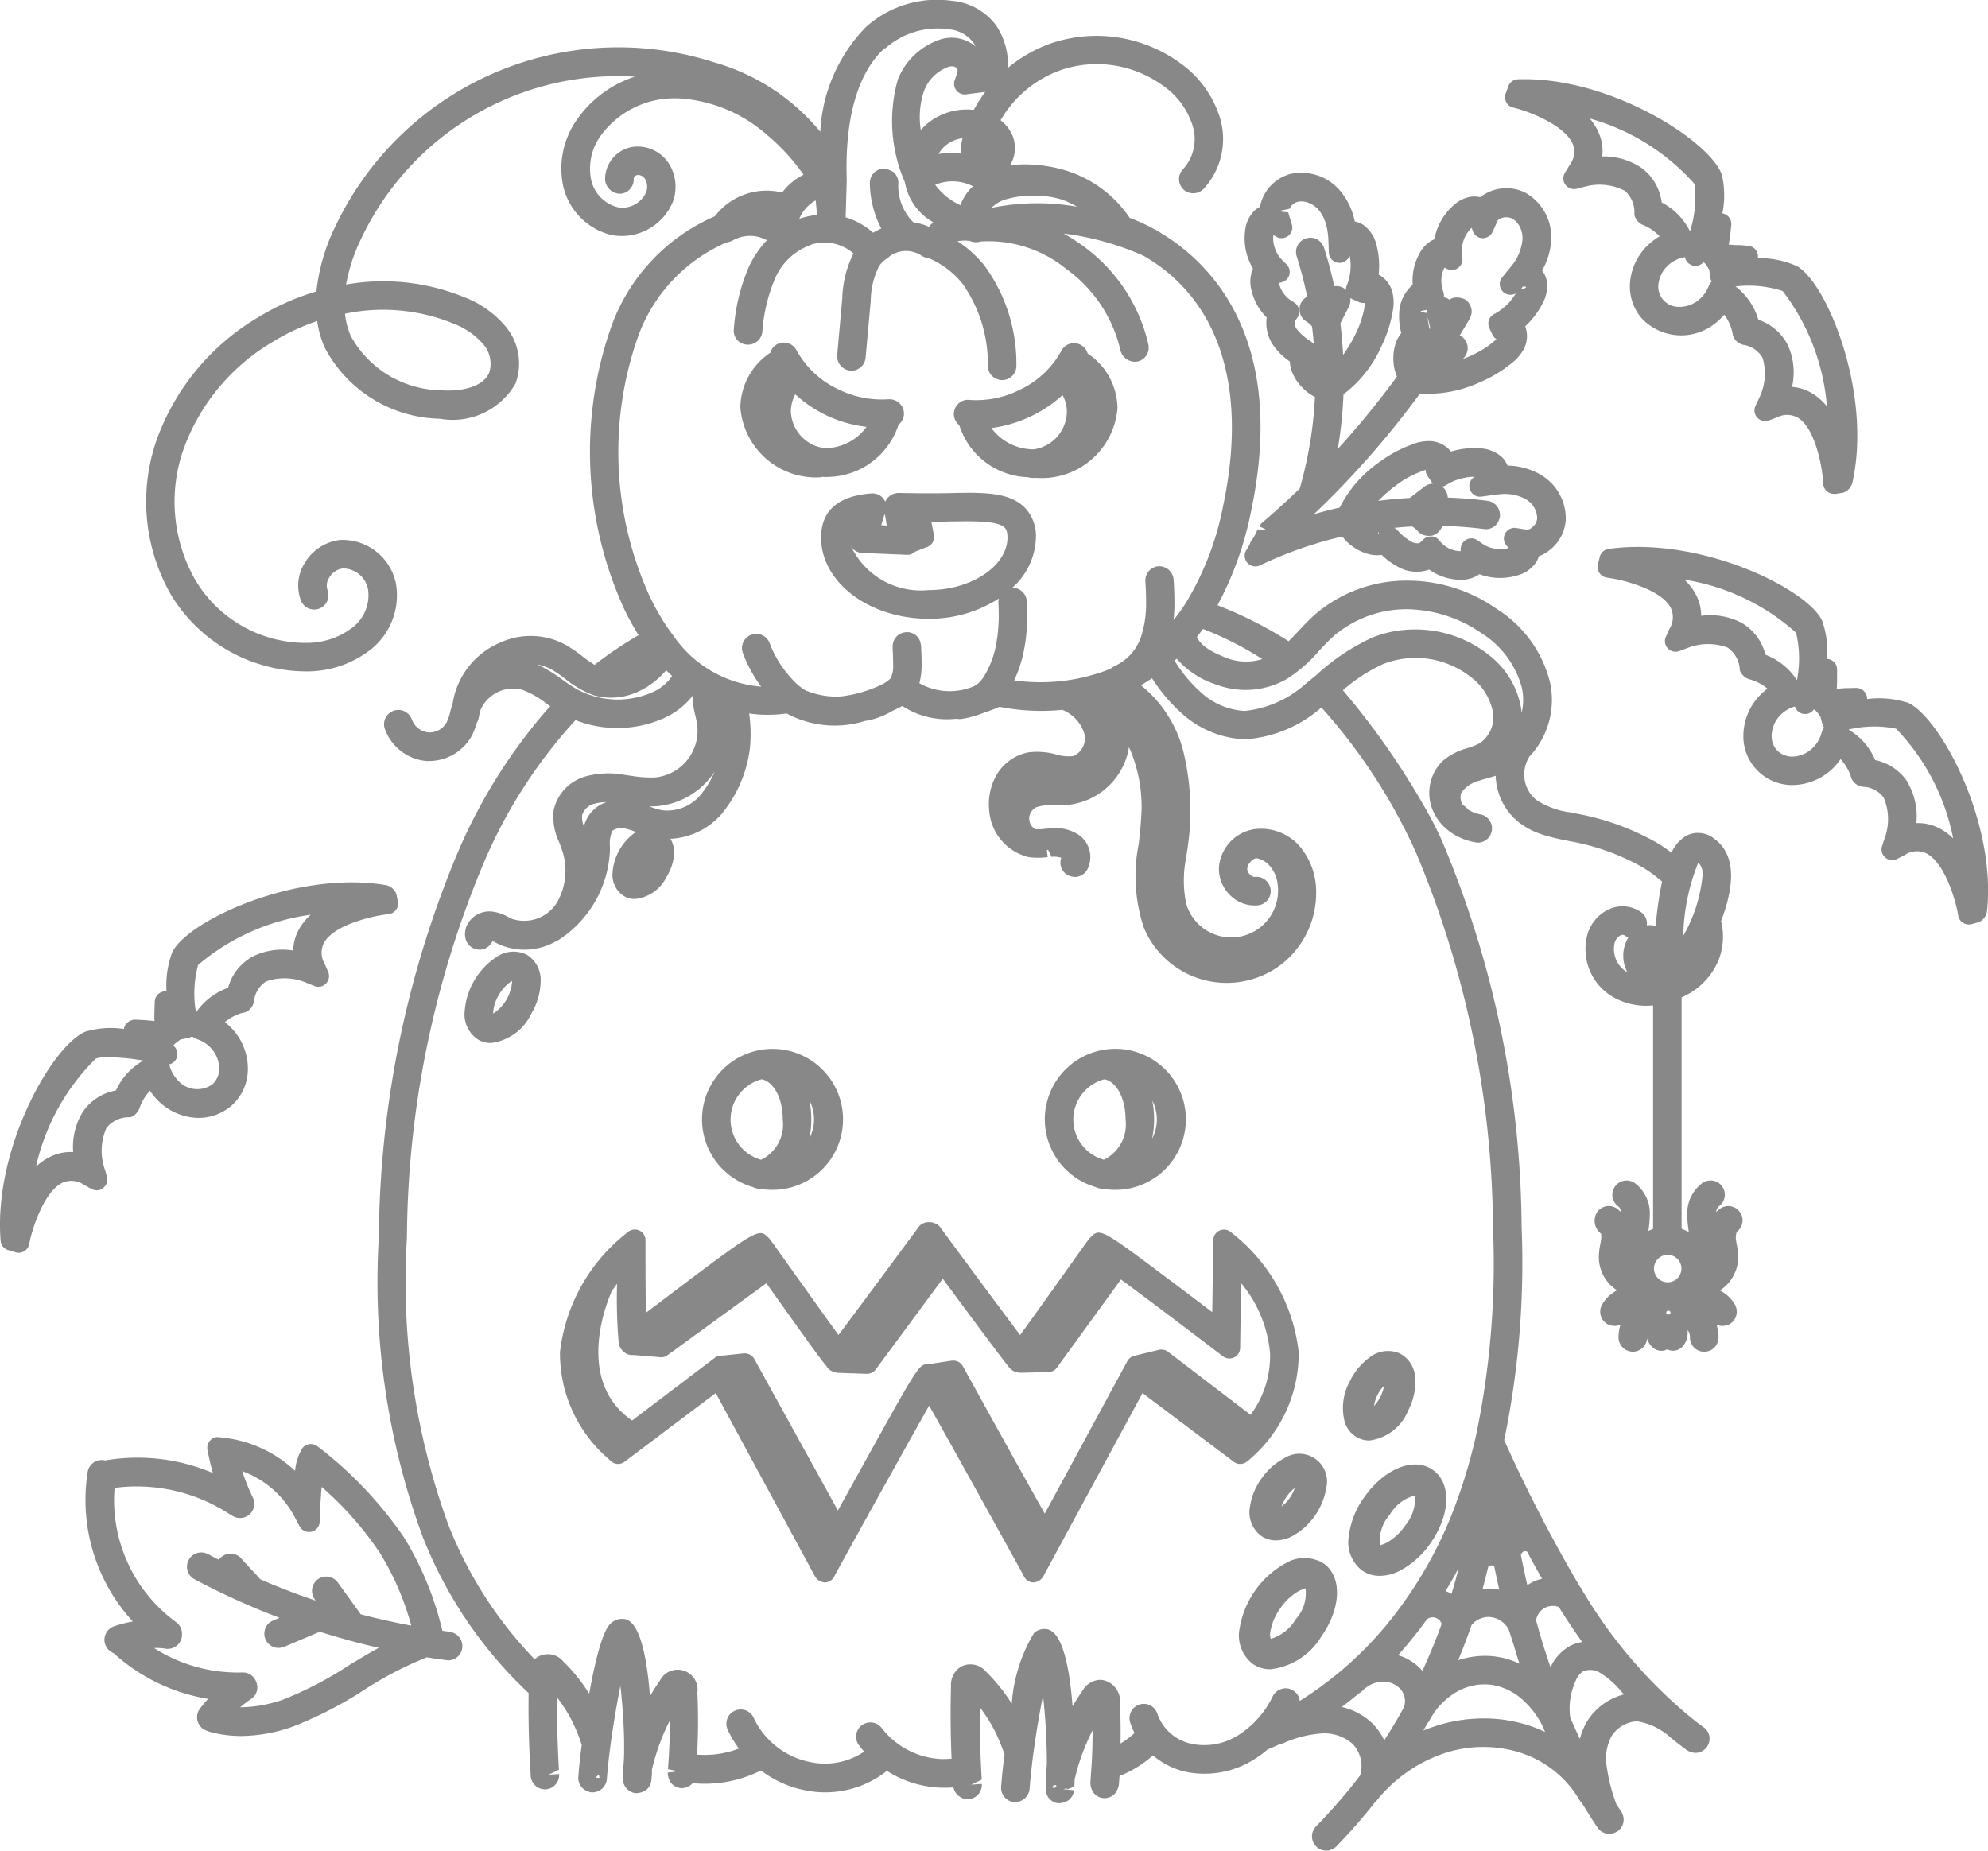 <svg xmlns="http://www.w3.org/2000/svg" width="65.194" height="60.698" viewBox="0 0 65.194 60.698">
  <g id="halloween" transform="translate(0 0)">
    <path id="Path_959" data-name="Path 959" d="M14.752,53.518l-.245-.033-.005-.02a10.4,10.4,0,0,0-1.256-3.046,13.012,13.012,0,0,0-2.726-2.9l-.116-.087a.359.359,0,0,0-.294-.061.346.346,0,0,0-.232.19l-.063.132a1.769,1.769,0,0,0-.139.547A4.113,4.113,0,0,0,7.35,47.155l-.161-.018a.325.325,0,0,0-.3.111.349.349,0,0,0-.085.306l.031.157q.06.3.146.6A6.325,6.325,0,0,0,3.443,47.9a.182.182,0,0,0-.036-.008.464.464,0,0,0-.532.39,5.893,5.893,0,0,0,1.48,4.9,4.217,4.217,0,0,0-.614.156.469.469,0,0,0-.015.881,6.056,6.056,0,0,0,3.1,1.5c-.093.1-.182.207-.266.317a.465.465,0,0,0-.094.346.479.479,0,0,0,.184.315.5.5,0,0,0,.1.052.557.557,0,0,0,.082.037,3.815,3.815,0,0,0,1.075.15,5.145,5.145,0,0,0,1.7-.309,12.688,12.688,0,0,0,2.331-1.2,12.03,12.03,0,0,1,2.057-1.071c.214.034.435.066.7.1a.467.467,0,0,0,.369-.754.459.459,0,0,0-.309-.177M10.42,51.8a.471.471,0,0,0-.1.651l.033.045c-.618-.207-1.226-.44-1.819-.7-.1-.123-.207-.231-.309-.338s-.2-.213-.306-.336a.469.469,0,0,0-.316-.165.479.479,0,0,0-.343.109.516.516,0,0,0-.084.091c-.119-.06-.238-.123-.357-.186a.469.469,0,0,0-.358-.033.464.464,0,0,0-.274.226.467.467,0,0,0,.192.633,24.221,24.221,0,0,0,2.788,1.264l-.208.088a.457.457,0,0,0-.254.251.467.467,0,0,0,.432.648.626.626,0,0,0,.182-.036l1.166-.494c.305.095.61.186.918.27h0c.026.009.052.016.077.022h0c.314.085.629.163.942.234-.339.186-.666.384-.987.578A11.882,11.882,0,0,1,9.29,55.741a4.4,4.4,0,0,1-1.414.254,3.9,3.9,0,0,1,.359-.273.456.456,0,0,0,.163-.569.461.461,0,0,0-.452-.3,5.1,5.1,0,0,1-2.893-.8,1.659,1.659,0,0,1,.391.024.471.471,0,0,0,.522-.411.4.4,0,0,0,0-.052.467.467,0,0,0-.19-.411A4.952,4.952,0,0,1,3.758,48.8a5.563,5.563,0,0,1,3.785.87A.348.348,0,0,0,7.6,49.7a.467.467,0,0,0,.692-.584,6.709,6.709,0,0,1-.349-.867,3.185,3.185,0,0,1,1.684,1.438l.2.377a.35.35,0,0,0,.657-.154l.017-.428c.008-.191.024-.458.048-.714a10.97,10.97,0,0,1,1.9,2.15,9.064,9.064,0,0,1,1.039,2.4c-.562-.106-1.117-.23-1.658-.373L11.077,51.9a.47.47,0,0,0-.657-.1" fill="#888"/>
    <path id="Path_960" data-name="Path 960" d="M41.041,8.955a1.085,1.085,0,0,0,0,.567,1.821,1.821,0,0,0,.5.891,1.289,1.289,0,0,0,.19.876,2.109,2.109,0,0,0,.567.567,1.222,1.222,0,0,0,.055.3,1.561,1.561,0,0,0,.323.521,1.509,1.509,0,0,0,.446.342,13.126,13.126,0,0,1-.5,3.007c-.4.386-.811.758-1.231,1.118a.4.4,0,0,0-.088.118l.2.1-.038.033-.22-.034-.056.116a1.418,1.418,0,0,1-.095.179.345.345,0,0,0-.083.12,1.936,1.936,0,0,1-.1.214.35.35,0,0,0,.408.553,13.228,13.228,0,0,1,2.7-.947,1.527,1.527,0,0,0,.414.379,1.576,1.576,0,0,0,.571.225,1.32,1.32,0,0,0,.309,0,2.233,2.233,0,0,0,.727.481,1.236,1.236,0,0,0,.827,0,1.831,1.831,0,0,0,.969.334l.069,0a1.044,1.044,0,0,0,.487-.107.846.846,0,0,0,.121-.076,1.946,1.946,0,0,0,1.261.036,1.079,1.079,0,0,0,.569-.381.766.766,0,0,0,.122-.244,1.275,1.275,0,0,0,.353-.2,1.382,1.382,0,0,0,.528-.963,1.664,1.664,0,0,0-.88-1.543,2.237,2.237,0,0,0-1.029-.267.8.8,0,0,0-.17-.265,1.14,1.14,0,0,0-.741-.3,2.576,2.576,0,0,0-.943.105.918.918,0,0,0-.688-.343,1.447,1.447,0,0,0-.594.112,4.282,4.282,0,0,0-1.067.577,4.015,4.015,0,0,0-1.3,1.492c-.283.063-.566.136-.846.217a29.713,29.713,0,0,0,3.479-3.958,4.067,4.067,0,0,0,1.953-.364,4.32,4.32,0,0,0,1.041-.622,1.516,1.516,0,0,0,.4-.453.914.914,0,0,0,.056-.766,2.63,2.63,0,0,0,.573-.758,1.144,1.144,0,0,0,.121-.79.756.756,0,0,0-.141-.28,2.244,2.244,0,0,0,.3-1.021,1.665,1.665,0,0,0-.876-1.547,1.392,1.392,0,0,0-1.1-.038,1.31,1.31,0,0,0-.351.2.886.886,0,0,0-.272-.02,1.078,1.078,0,0,0-.618.3,1.935,1.935,0,0,0-.614,1.1.905.905,0,0,0-.128.065,1.1,1.1,0,0,0-.374.426,1.824,1.824,0,0,0-.208,1,1.29,1.29,0,0,0-.432.785,2.138,2.138,0,0,0,.056.8,1.232,1.232,0,0,0-.159.265,1.576,1.576,0,0,0-.1.605,1.512,1.512,0,0,0,.117.558,28.682,28.682,0,0,1-1.94,2.372,14.154,14.154,0,0,0,.187-1.792,4.007,4.007,0,0,0,1.236-1.557,4.281,4.281,0,0,0,.377-1.153,1.487,1.487,0,0,0,0-.6.908.908,0,0,0-.461-.616,2.629,2.629,0,0,0-.064-.948,1.142,1.142,0,0,0-.429-.675.77.77,0,0,0-.288-.118,2.246,2.246,0,0,0-.447-.966,1.666,1.666,0,0,0-1.677-.591,1.393,1.393,0,0,0-.853.692,1.3,1.3,0,0,0-.131.382.8.8,0,0,0-.218.165,1.073,1.073,0,0,0-.272.629,1.933,1.933,0,0,0,.259,1.233.738.738,0,0,0-.053.133M46.6,10.2l.187-.036a.685.685,0,0,0,0,.1l-.2-.028A.253.253,0,0,1,46.6,10.2m.219.2v0l.085.365c-.007.01-.013.021-.019.031a1.929,1.929,0,0,1-.066-.394M47.8,8.8a.352.352,0,0,0,.159-.319l-.016-.214a.958.958,0,0,1,.011-.219,1.026,1.026,0,0,1,.171-.418,1.012,1.012,0,0,1,.137-.159l.034.1a.348.348,0,0,0,.322.24.358.358,0,0,0,.336-.22l.167-.371a.347.347,0,0,1,.11-.064.4.4,0,0,1,.087-.024.46.46,0,0,1,.258.031.567.567,0,0,1,.2.171.81.81,0,0,1,.153.506,1.6,1.6,0,0,1-.4.928L49.26,9.1a.35.35,0,0,0,.394.547l.052-.02-.019.033a1.769,1.769,0,0,1-.374.429A1.69,1.69,0,0,1,49,10.3a.35.35,0,0,0-.158.462l.1.212a.345.345,0,0,0,.133.149c-.032.031-.066.06-.1.091a3.524,3.524,0,0,1-.385.269,3.41,3.41,0,0,1-.427.215c-.047.02-.115.047-.2.078a.405.405,0,0,0,.138-.2.369.369,0,0,0,.027-.1.479.479,0,0,0-.014-.184.653.653,0,0,0-.083-.162.6.6,0,0,0-.1-.1.5.5,0,0,0-.059-.034c.111-.18.219-.36.323-.538a.632.632,0,0,0,.063-.18.477.477,0,0,0-.087-.338.447.447,0,0,0-.134-.123.617.617,0,0,0-.355-.054.456.456,0,0,0-.15.067.462.462,0,0,0-.184-.083.344.344,0,0,0-.01-.153l-.035-.122a1,1,0,0,1-.033-.345A1.019,1.019,0,0,1,47.285,9a.935.935,0,0,1,.075-.2.235.235,0,0,1,.013-.023l.073.039A.35.35,0,0,0,47.8,8.8m2.137.6.1,0a.247.247,0,0,1,0,.039l-.16.057ZM42.362,7.356l-.116-.389-.235-.025c0-.012,0-.023,0-.036l.267-.055.069-.1a.461.461,0,0,1,.089-.078.359.359,0,0,1,.109-.051.513.513,0,0,1,.173-.015.617.617,0,0,1,.092.013.789.789,0,0,1,.3.141.836.836,0,0,1,.149.141,1.291,1.291,0,0,1,.234.488c.015.057.028.114.038.173a2.42,2.42,0,0,1,.031.3l.017.423a.35.35,0,0,0,.269.327.355.355,0,0,0,.387-.172l.027-.048a1.6,1.6,0,0,1,.024.169,1.742,1.742,0,0,1-.119.8.349.349,0,0,0-.026.148.472.472,0,0,0-.1-.073.45.45,0,0,0-.287-.048c-.021-.1-.043-.2-.067-.3-.078-.329-.168-.653-.272-.978A.591.591,0,0,0,43.354,8a.453.453,0,0,0-.327-.2.536.536,0,0,0-.211.023c-.041.014-.1.038-.06.03a.371.371,0,0,0-.1.064.643.643,0,0,0-.1.127.477.477,0,0,0-.054.188.645.645,0,0,0,.021.175c.047.147.091.3.133.444.08.288.15.582.211.879a.473.473,0,0,0-.184.172.454.454,0,0,0-.062.172.616.616,0,0,0,.006.177.466.466,0,0,0,.213.294.771.771,0,0,1,.126.095l.06.066c.024.193.044.386.06.581a.237.237,0,0,0-.03-.036l-.068-.056a1.72,1.72,0,0,1-.475-.417.49.49,0,0,1-.051-.121.237.237,0,0,1,.009-.134l.072-.1a.345.345,0,0,0,.058-.27.35.35,0,0,0-.156-.229l-.1-.065a.906.906,0,0,1-.106-.077,1.043,1.043,0,0,1-.093-.095.91.91,0,0,1-.2-.383l-.005-.023.082-.02a.349.349,0,0,0,.168-.589l-.151-.15a.978.978,0,0,1-.206-.315,1,1,0,0,1-.076-.5l.092.055a.35.35,0,0,0,.509-.417m2.207,2.563a.365.365,0,0,0,.2.025,1.2,1.2,0,0,1-.018.134,3.319,3.319,0,0,1-.3.9,4.665,4.665,0,0,1-.294.516l-.053.078-.056.079c0-.06-.006-.122-.01-.183-.018-.283-.045-.567-.08-.849l.28-.547a.465.465,0,0,0,.044-.289.336.336,0,0,0,.069.04Zm2.186,5.5a.359.359,0,0,0,.06.2l.132.195a.368.368,0,0,0,.051.06.471.471,0,0,0-.277.095l-.487.373c-.118.007-.236.015-.353.025q-.341.027-.679.071a4.606,4.606,0,0,1,.592-.517,3.2,3.2,0,0,1,.4-.258,3.533,3.533,0,0,1,.43-.194c.037-.013.081-.029.128-.049m1.608.226-.043.035a.35.35,0,0,0,.269.618l.421-.059c.055-.008.109-.013.162-.018a1.474,1.474,0,0,1,.841.144.826.826,0,0,1,.181.134.731.731,0,0,1,.222.514.429.429,0,0,1-.074.2.453.453,0,0,1-.1.1.235.235,0,0,1-.191.065l-.32-.051a.35.35,0,0,0-.321.575l.07.081a1.085,1.085,0,0,1-.655-.031.908.908,0,0,1-.192-.1l-.175-.122a.351.351,0,0,0-.55.272l0,.084h-.024A.925.925,0,0,1,47.546,18a.872.872,0,0,1-.28-.2l-.084-.091a.293.293,0,0,0-.258-.114.347.347,0,0,0-.25.1l-.087.089a.184.184,0,0,1-.13.034.435.435,0,0,1-.13-.029,1.73,1.73,0,0,1-.5-.4.492.492,0,0,0-.1-.077q.291-.029.587-.045a.88.88,0,0,1,.183.154.441.441,0,0,0,.2.131.629.629,0,0,0,.244.019.468.468,0,0,0,.22-.11.616.616,0,0,0,.112-.147.513.513,0,0,0,.025-.065,12.676,12.676,0,0,1,1.354.1.5.5,0,0,0,.159,0,.463.463,0,0,0,.311-.217.589.589,0,0,0,.064-.182.47.47,0,0,0-.4-.524c-.43-.056-.867-.092-1.308-.106a.468.468,0,0,0-.191-.361.343.343,0,0,0,.142-.051c.039-.025.078-.047.119-.069a1.707,1.707,0,0,1,.514-.174,1.323,1.323,0,0,1,.306-.025m-3.17,1.8.032.063H45.2Z" fill="#888"/>
    <path id="Path_961" data-name="Path 961" d="M3.395,38.953a.35.35,0,0,0,.112-.373l-.084-.274a1.845,1.845,0,0,1,.069-1.314.942.942,0,0,1,.768-.349c.14-.014.282-.188.324-.322a1.507,1.507,0,0,1,.335-.545,2.045,2.045,0,0,0,.2.255,1.923,1.923,0,0,0,1.322.631,1.644,1.644,0,0,0,1.171-.417,1.607,1.607,0,0,0,.516-1.131,1.923,1.923,0,0,0-.514-1.371,2,2,0,0,0-.238-.221,1.578,1.578,0,0,1,.561-.3c.011,0,.1-.019.107-.022a.473.473,0,0,0,.285-.355.869.869,0,0,1,.4-.658,1.838,1.838,0,0,1,1.314.044l.267.108a.35.35,0,0,0,.451-.465l-.114-.264a.707.707,0,0,1-.015-.7c.332-.582,1.578-.861,1.991-.913l.127-.017a.344.344,0,0,0,.24-.144.349.349,0,0,0,.058-.275l-.053-.249a.473.473,0,0,0-.365-.286c-2.944-.484-6.483,1.18-6.978,2.2a3.078,3.078,0,0,0-.191,1.289.376.376,0,0,0-.171.026.349.349,0,0,0-.215.31l-.009.255q-.007.189,0,.384c-.129-.018-.256-.029-.383-.036l-.255-.012a.4.4,0,0,0-.327.188.341.341,0,0,0-.036.119,2.93,2.93,0,0,0-1.256.084C1.745,34.25-.22,37.636.02,40.688A.348.348,0,0,0,.268,41l.244.073a.347.347,0,0,0,.1.015.348.348,0,0,0,.343-.276l.027-.127c.086-.4.469-1.621,1.079-1.9a.722.722,0,0,1,.692.075l.253.137a.347.347,0,0,0,.389-.037M3.8,35.765a1.669,1.669,0,0,0-1.089.709A2.2,2.2,0,0,0,2.4,37.788a1.484,1.484,0,0,0-.731.142,1.836,1.836,0,0,0-.489.336,7.173,7.173,0,0,1,1.962-3.547,1.239,1.239,0,0,1,.415-.046,7.734,7.734,0,0,1,1.145.112,2.154,2.154,0,0,0-.9.98m1.9-1.46-.017-.015a.475.475,0,0,1,.063-.069l.135-.1a.194.194,0,0,0,.037-.033.339.339,0,0,0,.064-.007l.2-.043a.35.35,0,0,0,.119-.05.328.328,0,0,0,.119.078l.111.043a1.035,1.035,0,0,1,.385.266.993.993,0,0,1,.27.645.693.693,0,0,1-.214.536A.846.846,0,0,1,5.806,35.4a1.042,1.042,0,0,1-.234-.414l-.022-.077a.35.35,0,0,0,.153-.6M10.192,30a1.854,1.854,0,0,0-.376.458,1.508,1.508,0,0,0-.2.717,2.2,2.2,0,0,0-1.336.2,1.674,1.674,0,0,0-.8,1.023,2.118,2.118,0,0,0-1.053.811,3.63,3.63,0,0,1,.068-1.558,7.17,7.17,0,0,1,3.7-1.65" fill="#888"/>
    <path id="Path_962" data-name="Path 962" d="M62.53,23.038a3.078,3.078,0,0,0-1.3-.111.346.346,0,0,0-.036-.166.371.371,0,0,0-.322-.2l-.257.006c-.126,0-.254.012-.382.027q.015-.2.012-.384l0-.255a.349.349,0,0,0-.208-.315.371.371,0,0,0-.121-.03,3.013,3.013,0,0,0-.16-1.248c-.471-1.036-3.974-2.782-7.006-2.358a.351.351,0,0,0-.29.266l-.058.248a.349.349,0,0,0,.287.425l.131.021c.408.06,1.644.365,1.964.96a.712.712,0,0,1-.032.694l-.12.262a.349.349,0,0,0,.441.473l.269-.1a1.826,1.826,0,0,1,1.314-.013.941.941,0,0,1,.4.745.479.479,0,0,0,.337.3,1.541,1.541,0,0,1,.569.3,2.046,2.046,0,0,0-.242.214,1.925,1.925,0,0,0-.546,1.256,1.6,1.6,0,0,0,1.743,1.686,1.922,1.922,0,0,0,1.243-.595,1.968,1.968,0,0,0,.2-.25,1.6,1.6,0,0,1,.359.644.474.474,0,0,0,.374.265.869.869,0,0,1,.681.357,1.811,1.811,0,0,1,.038,1.312l-.091.274a.35.35,0,0,0,.491.423l.257-.131a.716.716,0,0,1,.693-.058c.57.28.926,1.385,1.034,1.928l.023.126a.348.348,0,0,0,.159.232.34.34,0,0,0,.185.053.371.371,0,0,0,.093-.012l.246-.067a.471.471,0,0,0,.263-.382c.3-2.965-1.579-6.4-2.631-6.829m.032,2.632a1.68,1.68,0,0,0-1.072-.735,2.11,2.11,0,0,0-.875-1,3.625,3.625,0,0,1,1.56-.029A7.165,7.165,0,0,1,64.052,27.5a1.83,1.83,0,0,0-.481-.348h0a1.539,1.539,0,0,0-.675-.157h-.052a2.194,2.194,0,0,0-.281-1.321M58.3,24.634a.69.69,0,0,1-.2-.536.989.989,0,0,1,.286-.644,1.051,1.051,0,0,1,.4-.259l.075-.026a.35.35,0,0,0,.611.114l.014-.017a.573.573,0,0,1,.077.061,1.269,1.269,0,0,1,.1.125.166.166,0,0,0,.035.035.336.336,0,0,0,.011.062l.055.2a.345.345,0,0,0,.057.117.357.357,0,0,0-.07.125l-.035.111a1.049,1.049,0,0,1-.243.4.989.989,0,0,1-.627.309.7.7,0,0,1-.548-.18m.6-3.882a3.628,3.628,0,0,1,.03,1.56,2.109,2.109,0,0,0-1.033-.835,1.672,1.672,0,0,0-.775-1.043,2.207,2.207,0,0,0-1.331-.232,1.509,1.509,0,0,0-.186-.721,1.862,1.862,0,0,0-.366-.467A7.166,7.166,0,0,1,58.9,20.752" fill="#888"/>
    <path id="Path_963" data-name="Path 963" d="M49.615,3.524l.126.034c.4.106,1.59.551,1.84,1.177a.717.717,0,0,1-.112.688l-.15.246a.351.351,0,0,0,.384.523l.274-.07a1.81,1.81,0,0,1,1.312.139.941.941,0,0,1,.307.784.482.482,0,0,0,.305.342,1.571,1.571,0,0,1,.524.363,2.086,2.086,0,0,0-.264.185,1.92,1.92,0,0,0-.688,1.184,1.618,1.618,0,0,0,.341,1.295,1.777,1.777,0,0,0,2.5.135,1.989,1.989,0,0,0,.232-.227,1.514,1.514,0,0,1,.269.594s.013.086.014.089a.472.472,0,0,0,.34.305.869.869,0,0,1,.635.433,1.828,1.828,0,0,1-.113,1.309l-.122.261a.348.348,0,0,0,.059.385.352.352,0,0,0,.38.091l.269-.1a.713.713,0,0,1,.7.022c.564.363.776,1.622.805,2.036l.009.127a.35.35,0,0,0,.349.324.315.315,0,0,0,.053,0l.251-.038a.473.473,0,0,0,.307-.349c.643-2.91-.832-6.536-1.829-7.086a3.077,3.077,0,0,0-1.276-.26.358.358,0,0,0-.016-.171.349.349,0,0,0-.3-.231l-.255-.024a3.407,3.407,0,0,1-.383-.017c.024-.127.043-.255.056-.38l.026-.254A.35.35,0,0,0,56.484,7a2.993,2.993,0,0,0-.016-1.259C56.121,4.663,52.821,2.5,49.784,2.6a.349.349,0,0,0-.321.23l-.087.241a.35.35,0,0,0,.239.457m6.239,5.088L55.87,8.6a.535.535,0,0,1,.067.068,1.139,1.139,0,0,1,.089.137.212.212,0,0,0,.033.041.328.328,0,0,0,0,.062l.032.206a.352.352,0,0,0,.042.123.336.336,0,0,0-.084.115l-.048.107a1.042,1.042,0,0,1-.287.371.982.982,0,0,1-.712.232.663.663,0,0,1-.608-.794.989.989,0,0,1,.358-.607,1.049,1.049,0,0,1,.426-.212l.078-.017a.351.351,0,0,0,.594.184m-.427-1.027a2.135,2.135,0,0,0-.929-.948,1.672,1.672,0,0,0-.65-1.126,2.2,2.2,0,0,0-1.3-.384,1.511,1.511,0,0,0-.1-.738,1.809,1.809,0,0,0-.31-.506,7.164,7.164,0,0,1,3.437,2.148,3.645,3.645,0,0,1-.15,1.554m3.221,3.753a1.68,1.68,0,0,0-.979-.854,2.119,2.119,0,0,0-.751-1.094,3.649,3.649,0,0,1,1.549.151,7.158,7.158,0,0,1,1.451,3.784,1.86,1.86,0,0,0-.439-.4,1.95,1.95,0,0,0-.192-.107,1.508,1.508,0,0,0-.512-.133,2.193,2.193,0,0,0-.127-1.346" fill="#888"/>
    <path id="Path_964" data-name="Path 964" d="M57.14,40.09a.461.461,0,0,0-.086-.343.468.468,0,0,0-.653-.1l0,0a.89.89,0,0,0-.122.108.292.292,0,0,1,.08-.183.468.468,0,0,0-.527-.774,1.239,1.239,0,0,0-.5,1.064,3.455,3.455,0,0,0,.037.449l.012.1a1.391,1.391,0,0,0-.235-.108V32.717c.056-.026.112-.056.167-.086a2.261,2.261,0,0,0,1.071-1.21,2.108,2.108,0,0,0,.056-1.211c.5-1.313.43-2.22-.215-2.695a.843.843,0,0,0-.911-.111,1.209,1.209,0,0,0-.5.562,5.5,5.5,0,0,0-.514-.346,8.381,8.381,0,0,0-2.61-.937l-.189-.039a2.6,2.6,0,0,1-1.118-.408,1.069,1.069,0,0,1-.392-.722,1.092,1.092,0,0,1,.165-.7,2.711,2.711,0,0,0,.678-2.419,3.96,3.96,0,0,0-1.741-2.417,5.1,5.1,0,0,0-3-.935,4.606,4.606,0,0,0-2.968,1.11c-.191.168-.368.356-.555.554-.1.112-.208.222-.313.324a13.208,13.208,0,0,0-2.33-1.179,11.093,11.093,0,0,0,1.1-3.08c1.195-5.674-1.334-8.159-2.978-9.143a.6.6,0,0,0-.163-.094,5.684,5.684,0,0,0-.838-.388,3.918,3.918,0,0,0-1.93-1.5c-.037-.014-.077-.028-.107-.037a4.7,4.7,0,0,0-1.886-.195,1.068,1.068,0,0,0-.005-1.13,1.274,1.274,0,0,0-.307-.341,3.73,3.73,0,0,1,2-1.655,3.69,3.69,0,0,1,3.312.51,2.525,2.525,0,0,1,.988,1.33A1.469,1.469,0,0,1,38.8,5.546a.468.468,0,0,0,0,.659.478.478,0,0,0,.663,0,2.421,2.421,0,0,0,.552-2.317,3.47,3.47,0,0,0-1.34-1.839,4.655,4.655,0,0,0-4.164-.642,4.564,4.564,0,0,0-1.458.82,2.3,2.3,0,0,0-.391-1.4,2.025,2.025,0,0,0-1.445-.8A3.482,3.482,0,0,0,28.4.884a5.282,5.282,0,0,0-1.5,3.437,6.983,6.983,0,0,0-3.481-2.277A10.269,10.269,0,0,0,10.995,7.431a6.334,6.334,0,0,0-.618,2.127,8.068,8.068,0,0,0-1.929.86,7.686,7.686,0,0,0-3.293,3.961,6.135,6.135,0,0,0,.467,5.152,5.2,5.2,0,0,0,4.54,2.488,3.392,3.392,0,0,0,2.02-.735,2.275,2.275,0,0,0,.807-2.12,1.786,1.786,0,0,0-1.84-1.454,1.553,1.553,0,0,0-1.154.753,1.381,1.381,0,0,0-.117,1.253.468.468,0,0,0,.862-.364.457.457,0,0,1,.057-.407.608.608,0,0,1,.439-.3.836.836,0,0,1,.836.7,1.336,1.336,0,0,1-.5,1.227,2.461,2.461,0,0,1-1.462.513,4.222,4.222,0,0,1-3.692-2.039,5.185,5.185,0,0,1-.383-4.358,6.746,6.746,0,0,1,2.9-3.471A7.259,7.259,0,0,1,10.4,10.53a3.424,3.424,0,0,0,.246.866,4.367,4.367,0,0,0,3.782,2.338,2.377,2.377,0,0,0,2.479-1.157,1.9,1.9,0,0,0-.3-1.838,3.3,3.3,0,0,0-1.367-.985,7.017,7.017,0,0,0-3.891-.422,5.762,5.762,0,0,1,.494-1.5,9.307,9.307,0,0,1,8.977-5.318,3.71,3.71,0,0,0-1.94,1.467,2.785,2.785,0,0,0-.41,2.128,2.143,2.143,0,0,0,1.586,1.6,1.815,1.815,0,0,0,2.023-1.125,1.439,1.439,0,0,0-.145-1.222,1.215,1.215,0,0,0-1.21-.54,1.072,1.072,0,0,0-.88,1.094.508.508,0,0,0,.5.439.47.47,0,0,0,.438-.5.149.149,0,0,1,.113-.115.272.272,0,0,1,.26.131.506.506,0,0,1,.038.423.844.844,0,0,1-.945.5,1.189,1.189,0,0,1-.863-.9,1.849,1.849,0,0,1,.287-1.406,2.991,2.991,0,0,1,2.511-1.263h.063a4.794,4.794,0,0,1,2.874,1.171,6.72,6.72,0,0,1,1.231,1.335,1.928,1.928,0,0,0-.7.584,2.135,2.135,0,0,0-2.208.778,6.243,6.243,0,0,0-3.4,3.627,12.41,12.41,0,0,0,.432,9.266,8.749,8.749,0,0,0,.467.846,12.652,12.652,0,0,0-1.08.7q-.182.13-.362.273a3.831,3.831,0,0,1-.4-.28,4.378,4.378,0,0,0-.617-.411,2.407,2.407,0,0,0-2.072-.042,2.6,2.6,0,0,0-1.567,2c-.027.085-.052.169-.074.252a1.781,1.781,0,0,1-.123.368.642.642,0,0,1-.6.329.649.649,0,0,1-.54-.42.472.472,0,0,0-.238-.27.482.482,0,0,0-.354-.022.468.468,0,0,0-.294.6,1.6,1.6,0,0,0,1.355,1.05l.111,0a1.6,1.6,0,0,0,1.385-.828,2.174,2.174,0,0,0,.161-.418.519.519,0,0,0,.063-.151,2.646,2.646,0,0,1,.061-.276,1.175,1.175,0,0,1,1.337-.674,2.89,2.89,0,0,1,.834.471l.119.083a.557.557,0,0,0-.051.046,17.672,17.672,0,0,0-2.964,4.7,33.181,33.181,0,0,0-2.608,12.666,24.217,24.217,0,0,0,1.436,9.82,14.1,14.1,0,0,0,3.475,5.131c-.011.856.01,1.714.063,2.611l.006.107a.472.472,0,0,0,.5.439.472.472,0,0,0,.432-.5l-.235.015-.114.007.106-.05a.193.193,0,0,1,.008.043l0-.046.229-.112c-.046-.78-.067-1.577-.06-2.37a4.943,4.943,0,0,1,.388.585c.073.129.141.262.2.4a4.9,4.9,0,0,1,.195.5.411.411,0,0,0,.025.061c-.044.339-.08.649-.1.9l-.013.159a.467.467,0,0,0,.318.477.353.353,0,0,0,.12.03.479.479,0,0,0,.5-.457l.011-.133c.034-.4.089-.852.156-1.311l.038-.248c.078-.5.16-.958.238-1.343.059.526.106,1.144.121,1.76l0,.3a5.061,5.061,0,0,1-.024.581.472.472,0,0,0,0,.2l-.013.163a.473.473,0,0,0,.411.515.629.629,0,0,0,.344-.1.476.476,0,0,0,.177-.324l.009-.114a1.71,1.71,0,0,0,.009-.241c.028-.121.06-.241.095-.361l.068-.223a7.027,7.027,0,0,1,.426-1.025c0,.448-.016.9-.047,1.361l-.017.239.242.052-.008.035-.241.024a.628.628,0,0,0,.087.313.481.481,0,0,0,.352.2.5.5,0,0,0,.368-.152l.012-.012a4.109,4.109,0,0,0,2.238-.417,3.5,3.5,0,0,0,1.435.648,3.254,3.254,0,0,0,2.695-.635,3.512,3.512,0,0,0,1.782.553l.11,0c.1,0,.193,0,.289-.012a.492.492,0,0,0,.5.389.473.473,0,0,0,.432-.5l-.235.015-.114.008.107-.051a.276.276,0,0,1,.007.043l0-.046.231-.11-.023-.456q-.047-.972-.039-1.917a5.035,5.035,0,0,1,.494.781,5.552,5.552,0,0,1,.29.694.383.383,0,0,0,.028.069c-.045.339-.08.649-.1.9l-.013.159a.473.473,0,0,0,.438.507.483.483,0,0,0,.495-.437l.012-.153c.025-.286.061-.6.1-.926l.036-.26c.09-.639.194-1.226.293-1.713a19.727,19.727,0,0,1,.125,2.21l-.024.433a.477.477,0,0,0,0,.206l-.005.067-.008.094a.481.481,0,0,0,.107.35.456.456,0,0,0,.3.165.593.593,0,0,0,.344-.1.48.48,0,0,0,.177-.324l-.235-.023v0l-.114-.015.114-.026a.216.216,0,0,1,0,.036l.244-.09a1.851,1.851,0,0,0,.009-.239l.1-.374a7.05,7.05,0,0,1,.491-1.234c0,.348-.008.7-.026,1.043l-.046.667a.643.643,0,0,0,.086.311.464.464,0,0,0,.345.2.479.479,0,0,0,.38-.153.643.643,0,0,0,.122-.278c.009-.1.016-.2.022-.294a3.629,3.629,0,0,0,1.095-.677,2.554,2.554,0,0,0,1.025.528,3.043,3.043,0,0,0,2.273-.383,3.6,3.6,0,0,0,.467-.342l.035-.011c.124-.051.247-.107.37-.164a.361.361,0,0,0,.1-.024,3.709,3.709,0,0,1,1.248-.322,1.416,1.416,0,0,1,1.016.327,1.051,1.051,0,0,1,.26,1.052A18.2,18.2,0,0,1,43.159,59.9a.467.467,0,0,0,.008.663.469.469,0,0,0,.662-.01A18.9,18.9,0,0,0,45.1,59.1a.47.47,0,0,0,.05-.049,4.806,4.806,0,0,1,2.136-1.521,4.048,4.048,0,0,1,2.565-.048,3.481,3.481,0,0,1,1.956,1.57.513.513,0,0,0,.077.093c.164.271.332.538.508.8a.471.471,0,0,0,.386.2.611.611,0,0,0,.264-.08.47.47,0,0,0,.123-.65L53,59.162l0-.007a5.675,5.675,0,0,1-.31-1.223,1.554,1.554,0,0,1,.159-.99,1.057,1.057,0,0,1,.842-.488A2.157,2.157,0,0,1,54.8,57c.171.139.344.272.517.4a.61.61,0,0,0,.278.091.466.466,0,0,0,.462-.541.458.458,0,0,0-.188-.3c-.144-.1-.286-.215-.4-.306-.009-.009-.069-.056-.079-.064A15.842,15.842,0,0,1,52,52.342l-.089-.144a.46.46,0,0,0-.1-.158,49.178,49.178,0,0,1-2.483-4.806A28.686,28.686,0,0,0,49.9,40.25a33.147,33.147,0,0,0-2.609-12.666c-.1-.226-.214-.458-.337-.694a25.137,25.137,0,0,0-2.916-4.252,5.488,5.488,0,0,1,1.328-.862,2.927,2.927,0,0,1,2.868.429,1.875,1.875,0,0,1,.723,1.143,1.035,1.035,0,0,1-.424,1.025,2.147,2.147,0,0,1-.406.162,2.091,2.091,0,0,0-.823.428,1.473,1.473,0,0,0-.265,1.725,1.695,1.695,0,0,0,.61.659,2.012,2.012,0,0,0,.813.291.468.468,0,0,0,.381-.738.47.47,0,0,0-.307-.193,1.041,1.041,0,0,1-.385-.151.566.566,0,0,0-.179-.15.336.336,0,0,1-.046-.095A.474.474,0,0,1,47.92,26a1.039,1.039,0,0,1,.607-.4c.086-.03.174-.055.308-.093.07-.02.142-.04.216-.063,0,.054,0,.108.01.161a2.012,2.012,0,0,0,.736,1.355,2.481,2.481,0,0,0,.811.42,6.736,6.736,0,0,0,.769.188l.124.026a7.47,7.47,0,0,1,2.324.828,4.281,4.281,0,0,1,.68.493,11.808,11.808,0,0,0-.208,1.454.683.683,0,0,0-.292-.018.525.525,0,0,0,0-.137.468.468,0,0,0-.19-.3,1.072,1.072,0,0,0-1.1-.068,1.323,1.323,0,0,0-.637.736,1.819,1.819,0,0,0,.951,2.188,2.22,2.22,0,0,0,1.182.205v7.332a1.4,1.4,0,0,0-.154.067l.009-.063a3.427,3.427,0,0,0,.037-.448,1.239,1.239,0,0,0-.5-1.066.468.468,0,0,0-.521.778.28.28,0,0,1,.076.18,1,1,0,0,0-.124-.11.468.468,0,0,0-.652.1.531.531,0,0,0,.123.716.707.707,0,0,1-.005.232l-.021.124a2.034,2.034,0,0,0-.045.483,1.3,1.3,0,0,0,.458.919,1.285,1.285,0,0,0,.14.1,1.189,1.189,0,0,0-.5.48.471.471,0,0,0,.189.633.621.621,0,0,0,.223.056.457.457,0,0,0,.2-.045,1.339,1.339,0,0,0-.066.429.472.472,0,0,0,.475.461.467.467,0,0,0,.459-.431.672.672,0,0,0,.177.284.437.437,0,0,0,.3.118.4.4,0,0,0,.184-.048.429.429,0,0,0,.545-.141.7.7,0,0,0,.123-.472l.01-.011a.4.4,0,0,1,.069.229.468.468,0,0,0,.936.011,1.329,1.329,0,0,0-.066-.428.463.463,0,0,0,.2.044.628.628,0,0,0,.225-.057A.47.47,0,0,0,56.9,42.8a1.176,1.176,0,0,0-.5-.478,1.264,1.264,0,0,0,.139-.1A1.309,1.309,0,0,0,57,41.3a2.031,2.031,0,0,0-.046-.487l-.02-.12a.566.566,0,0,1,.022-.293.469.469,0,0,0,.183-.31m-2.451,1.066a.45.45,0,1,1-.448.45.45.45,0,0,1,.448-.45m-.046,1.9a.069.069,0,0,1,.071-.069.068.068,0,0,1,.069.069c0,.078-.14.078-.14,0m.559-12.36a6.725,6.725,0,0,1,.493-2.406.515.515,0,0,1,.141.4,4.874,4.874,0,0,1-.634,2m-1.87,1.121c.009.024.019.048.029.073a.881.881,0,0,1-.406-.976.425.425,0,0,1,.182-.228.172.172,0,0,1,.079-.019.1.1,0,0,1,.052.012.462.462,0,0,0,.137.068,1.151,1.151,0,0,0-.073,1.07m-1.28,24.642a2.093,2.093,0,0,0-.24.579c-.109-.228-.215-.462-.317-.7a2.146,2.146,0,0,1,.162-1.164.747.747,0,0,1,.236-.338.6.6,0,0,1,.568.027,2.8,2.8,0,0,1,.737.653.441.441,0,0,0,.073.059,2.009,2.009,0,0,0-1.219.882m-7.082.037A2.162,2.162,0,0,0,44,55.985c.189-.14.376-.289.559-.443a.552.552,0,0,0,.112-.079.989.989,0,0,1,.656-.311.793.793,0,0,1,.606.253.606.606,0,0,1,.113.572.1.1,0,0,0-.007.022c-.2.368-.419.729-.645,1.079a1.906,1.906,0,0,0-.422-.586ZM48.256,53.3a.726.726,0,0,1,.576-.266.764.764,0,0,1,.648.419l.164.513q.088.3.185.6a2.6,2.6,0,0,0-1.135-.258,2.792,2.792,0,0,0-.874.143q.236-.569.436-1.15M47.6,52.276a1.123,1.123,0,0,0-.195-.093q.226-.37.426-.749-.1.422-.231.842m1.252-.175h-.038a1.591,1.591,0,0,0-.194.012q.1-.365.186-.731A.159.159,0,0,1,49,51.367c.054.262.109.519.167.771a1.574,1.574,0,0,0-.313-.037m-1.812.948a.35.35,0,0,1,.237.207c-.188.522-.4,1.039-.633,1.543a1.684,1.684,0,0,0-.8-.512,13.527,13.527,0,0,0,.951-1.181.337.337,0,0,1,.242-.057m3.148-1.12c-.033.018-.065.039-.1.06q-.111-.481-.212-.989a.2.2,0,0,1,.087-.113.129.129,0,0,1,.121.008q.235.446.487.884a1.414,1.414,0,0,0-.386.15m-3.506,4.828c.047-.081.093-.162.139-.244a.665.665,0,0,0,.059-.08,2.307,2.307,0,0,1,.863-.925,1.819,1.819,0,0,1,1.177-.249,1.961,1.961,0,0,1,.978.456,2.88,2.88,0,0,1,.695.9c.027.064.055.126.082.189a4.568,4.568,0,0,0-.536-.214,4.807,4.807,0,0,0-1.478-.23,5.131,5.131,0,0,0-1.681.285c-.1.035-.2.072-.3.113m4.692-2.7a1.524,1.524,0,0,0-.521.624q-.169-.489-.314-.977-.083-.279-.16-.565a.588.588,0,0,1,.273-.4.578.578,0,0,1,.477-.032l.083.136c.222.349.449.687.679,1.01a1.271,1.271,0,0,0-.517.2m-2.993-6.846a17.663,17.663,0,0,1-.787,2.516,13.512,13.512,0,0,1-1.523,2.787l-.152.212a11.874,11.874,0,0,1-3.289,3.063.565.565,0,0,0-.019-.089.468.468,0,0,0-.231-.271.441.441,0,0,0-.355-.03.467.467,0,0,0-.278.234,3.115,3.115,0,0,1-1.135,1.282,2.077,2.077,0,0,1-1.563.275,1.517,1.517,0,0,1-1.085-.969.468.468,0,1,0-.892.283,2.125,2.125,0,0,0,.14.337,2.657,2.657,0,0,1-.46.345c.009-.454,0-.9-.017-1.335a.7.7,0,0,0-.606-.752.689.689,0,0,0-.62.348q-.174.252-.329.519c-.1-1.3-.338-2.455-.846-2.531a.522.522,0,0,0-.414.12,5.186,5.186,0,0,0-.734,2.327,5.705,5.705,0,0,0-.844-1.051.665.665,0,0,0-.818-.167.7.7,0,0,0-.331.639c-.021.767-.016,1.565.018,2.381-.108.01-.218.011-.325.011a2.609,2.609,0,0,1-1.964-1.015.466.466,0,0,0-.311-.182.468.468,0,0,0-.436.746c.054.072.111.141.171.208a2.3,2.3,0,0,1-1.783.34,2.611,2.611,0,0,1-1.843-1.45.463.463,0,0,0-.262-.243.469.469,0,0,0-.164-.029.441.441,0,0,0-.189.041.456.456,0,0,0-.247.261.469.469,0,0,0,.012.362,3.456,3.456,0,0,0,.368.617,3.159,3.159,0,0,1-1.372.2,20.053,20.053,0,0,0,.01-2.035.654.654,0,0,0-1.226-.4q-.174.25-.329.519c-.1-1.3-.335-2.456-.836-2.53a.531.531,0,0,0-.423.119c-.1.08-.368.306-.734,2.327a5.621,5.621,0,0,0-.845-1.051.658.658,0,0,0-.817-.168.649.649,0,0,0-.125.094,13.382,13.382,0,0,1-2.822-4.386,23.311,23.311,0,0,1-1.368-9.448,32.221,32.221,0,0,1,2.528-12.31,16.408,16.408,0,0,1,3-4.661,3.748,3.748,0,0,0,2.8-.023,2.486,2.486,0,0,0,1.044-.779,2.551,2.551,0,0,0,.088.66c.018.08.036.16.05.24A1.541,1.541,0,0,1,21.469,25.5a4.035,4.035,0,0,1-.8-.06l-.188-.026a2.862,2.862,0,0,0-1.284.052,1.481,1.481,0,0,0-1.041,1.112,1.939,1.939,0,0,0,.178,1.038l.056.152a2.1,2.1,0,0,1-.134,1.849,1.268,1.268,0,0,1-1.467.519l-.112-.055a1.407,1.407,0,0,0-.56-.186.82.82,0,0,0-.694.285.682.682,0,0,0-.158.6.472.472,0,0,0,.561.355.467.467,0,0,0,.324-.272c.038.018.082.04.128.065l.123.059a2.07,2.07,0,0,0,1.829-.115.52.52,0,0,0,.081-.038,3.684,3.684,0,0,0,1.69-2.93l0-.152a1,1,0,0,1,.083-.506.525.525,0,0,1,.471-.057c.1.023.2.06.3.1a1.754,1.754,0,0,0-.766,1.335.818.818,0,0,0,.377.768.705.705,0,0,0,.358.093,1.3,1.3,0,0,0,1.038-.73A1.658,1.658,0,0,0,22.107,28a.929.929,0,0,0-.119-.489,2.386,2.386,0,0,0,1.656-.79,4.188,4.188,0,0,0,.949-2.187,4.8,4.8,0,0,0-.025-1.135,4.255,4.255,0,0,0,1.226,0,3.332,3.332,0,0,0,2.589.241h.026a2.58,2.58,0,0,0,.853-.321c.126-.059.237-.115.329-.164a2.681,2.681,0,0,0,1.773.418.534.534,0,0,0,.207,0,3.13,3.13,0,0,0,.676-.191,5.616,5.616,0,0,0,.531-.2,7.1,7.1,0,0,0,2.059.1,1.223,1.223,0,0,1,.724.787.63.63,0,0,1-.366.729,1.436,1.436,0,0,1-.565-.055,2.3,2.3,0,0,0-.906-.067,1.547,1.547,0,0,0-1.036.728,1.918,1.918,0,0,0-.25,1.157,1.7,1.7,0,0,0,1.288,1.549,2.288,2.288,0,0,0,.63,0l-.024-.234h0l.041,0,.111.227a.686.686,0,0,1,.319.031.469.469,0,0,0,.2.562.616.616,0,0,0,.242.067.468.468,0,0,0,.4-.224.887.887,0,0,0-.321-1.191,1.435,1.435,0,0,0-.912-.178l-.149.014a1.71,1.71,0,0,1-.325.013l-.019-.016a.43.43,0,0,1-.167-.369.425.425,0,0,1,.228-.334,1.5,1.5,0,0,1,.6-.07,3.87,3.87,0,0,0,.481-.014,2.274,2.274,0,0,0,1.926-1.7c.014-.062.026-.124.034-.188.02.042.04.083.058.125a4.823,4.823,0,0,1,.339,2.256c-.016.262-.047.534-.076.8a5.364,5.364,0,0,0,.168,2.736,2.944,2.944,0,0,0,4.565,1.163,2.975,2.975,0,0,0,1.086-2.4,2.293,2.293,0,0,0-.521-1.408,1.678,1.678,0,0,0-1.514-.581,1.372,1.372,0,0,0-1.153,1.268,1.218,1.218,0,0,0,.4.927,1.132,1.132,0,0,0,.888.3.472.472,0,0,0,.313-.177.468.468,0,0,0-.084-.658.45.45,0,0,0-.34-.094A.242.242,0,0,1,41,28.691a.284.284,0,0,1-.1-.2.436.436,0,0,1,.273-.34c.023,0,.042,0,.061,0a.77.77,0,0,1,.424.27,1.112,1.112,0,0,1,.245.606,1.538,1.538,0,0,1-3,.624,3.75,3.75,0,0,1,0-1.544l.02-.156a8.223,8.223,0,0,0-.134-3.376,4.075,4.075,0,0,0-1.373-2.1l.164-.1q.1-.061.2-.129a5.578,5.578,0,0,0,.988,1.163,3.269,3.269,0,0,0,2.076.839,4.224,4.224,0,0,0,2.49-1.045,18.453,18.453,0,0,1,3.1,4.757,32.234,32.234,0,0,1,2.527,12.31,27.574,27.574,0,0,1-.582,6.933M26.748,6.573c.016.132.031.3.042.475a2.93,2.93,0,0,0-.58.127l.009-.019.045-.09a1.225,1.225,0,0,1,.484-.493m-1.593,1.3a3.338,3.338,0,0,0-.59.863,6.292,6.292,0,0,0-.5,2.053.455.455,0,0,0,.368.506A.475.475,0,0,0,25,10.887a5.4,5.4,0,0,1,.415-1.748A2,2,0,0,1,26.5,8.068a.347.347,0,0,0,.088-.04,1.443,1.443,0,0,1,1.4.285,3.482,3.482,0,0,0-.366,1.466l-.168,1.87a.477.477,0,0,0,.467.509.469.469,0,0,0,.465-.425l.169-1.87a2.607,2.607,0,0,1,.263-1.115.783.783,0,0,1,.267-.267.455.455,0,0,0,.094-.08.922.922,0,0,1,.993-.046.648.648,0,0,0,.308.122,2.843,2.843,0,0,1,1.091.837,4.568,4.568,0,0,1,.825,2.7.468.468,0,1,0,.935-.042A5.442,5.442,0,0,0,32.3,8.732a3.782,3.782,0,0,0-.9-.821,1.324,1.324,0,0,1,.407-.009.48.48,0,0,0,.347.019,4.03,4.03,0,0,1,2.811.9,4.555,4.555,0,0,1,1.782,2.68.492.492,0,0,0,.561.356.469.469,0,0,0,.352-.558,5.493,5.493,0,0,0-2.153-3.24c-.211-.15-.419-.284-.626-.4a9.288,9.288,0,0,1,2.612.726,5.467,5.467,0,0,1,1.429,1.164c1.407,1.616,1.819,4.048,1.191,7.034a9.622,9.622,0,0,1-1.227,3.195l-.1.154q-.141.208-.3.4c.015-.134.024-.273.028-.422l0-.2c0-.225-.01-.457-.026-.7A.477.477,0,0,0,38,18.571a.469.469,0,0,0-.439.5c.014.213.023.415.024.608l0,.177a3.378,3.378,0,0,1-.131.909,1.623,1.623,0,0,1-.9,1.08.5.5,0,0,0-.12.08c-.062.026-.131.053-.227.09a6.206,6.206,0,0,1-2.948.3,4.246,4.246,0,0,0,.341-1.1c.015-.084.03-.169.04-.257a7.116,7.116,0,0,0,.034-1.246.479.479,0,0,0-.475-.437,2.28,2.28,0,0,0,.773-1.643,1.335,1.335,0,0,0-.376-.994c-.516-.506-1.374-.49-2.458-.465-.442.008-.934.008-1.376,0l-.3-.006a.5.5,0,0,0-.285.1.666.666,0,0,0-.067.063.443.443,0,0,0-.072.111l-.006.012a.461.461,0,0,0-.459-.269c-1.092.081-1.646.568-1.646,1.449,0,1.468,1.581,2.661,3.524,2.661a4.187,4.187,0,0,0,2.31-.668.437.437,0,0,0-.02.141,6.044,6.044,0,0,1-.023,1.037c-.007.071-.019.139-.031.215a3.094,3.094,0,0,1-.388,1.114,1.064,1.064,0,0,1-.243.3.869.869,0,0,1-.118.074,2.03,2.03,0,0,1-1.789-.1,2.242,2.242,0,0,0,.074-.606c0-.141,0-.286-.011-.472l-.008-.157a.61.61,0,0,0-.048-.178.445.445,0,0,0-.456-.258.464.464,0,0,0-.4.306.631.631,0,0,0-.028.193l.009.18c.005.125.009.252.008.376a.876.876,0,0,1-.088.463,1.089,1.089,0,0,1-.292.2,4.234,4.234,0,0,1-1.311.385,2.552,2.552,0,0,1-1.189-.2,1.664,1.664,0,0,1-.364-.293,3.579,3.579,0,0,1-.808-1.258.469.469,0,0,0-.439-.3.472.472,0,0,0-.424.274.463.463,0,0,0-.012.358,4.485,4.485,0,0,0,.6,1.1,3.869,3.869,0,0,1-2.888-1.684l-.137-.185a7.556,7.556,0,0,1-.619-1.067,11.4,11.4,0,0,1-.406-8.51,5.326,5.326,0,0,1,2.905-3.118.833.833,0,0,0,.213-.07,1.142,1.142,0,0,1,1.13,0m3.867-6.294A2.569,2.569,0,0,1,31.095.959a1.136,1.136,0,0,1,.81.418,1,1,0,0,1,.088.15,1.06,1.06,0,0,0-.13-.1,1.227,1.227,0,0,0-1.137-.092,2.259,2.259,0,0,0-1.281,1.269,5,5,0,0,0,.229,3.37,1.879,1.879,0,0,0,.93,1.316,1.091,1.091,0,0,0-.141.151A1.552,1.552,0,0,0,29.97,7.3a.478.478,0,0,0-.05-.039,1.708,1.708,0,0,1-.459-1.285.473.473,0,0,0-.166-.338.8.8,0,0,0-.323-.108.469.469,0,0,0-.446.49A3.3,3.3,0,0,0,28.9,7.494a3.006,3.006,0,0,0-.268.139,2.386,2.386,0,0,0-.9-.505l.022-.76c.01-.311.014-.477.013-.509-.062-2.007.37-3.488,1.248-4.281m4.922,4.84a2.971,2.971,0,0,1,.879.126.549.549,0,0,0,.116.042,2.914,2.914,0,0,1,.387.194,7.51,7.51,0,0,0-2.805.038,1.083,1.083,0,0,1,.41-.261,2.991,2.991,0,0,1,.926-.138h.087M31.522,5.041a2.341,2.341,0,0,0-.744.011,1,1,0,0,1,.211-.263,1.084,1.084,0,0,1,.575-.255,1.461,1.461,0,0,0-.042.507m.018,1.578a.474.474,0,0,0-.034.115,2.087,2.087,0,0,1-.837-.674,1.487,1.487,0,0,1,1.237.049,1.623,1.623,0,0,0-.366.51M30.37,4.088a1.916,1.916,0,0,0-.174.175,2.684,2.684,0,0,1,.116-1.306,1.339,1.339,0,0,1,.772-.757.354.354,0,0,1,.127-.025.266.266,0,0,1,.14.037c.039.025.083.055.018.242l-.062.181a.353.353,0,0,0,.06.335.349.349,0,0,0,.317.125l.627-.082a4.828,4.828,0,0,0-.377.592,2.039,2.039,0,0,0-1.564.483M28.9,17.225c.01-.037.021-.073.03-.1l.063-.215a.335.335,0,0,0,.027-.045l.06.372Zm-.6.912,1.314.054.144.006a.33.33,0,0,0,.24-.1l.411-.158a.351.351,0,0,0,.217-.395l-.086-.435c.211,0,.421,0,.621-.006l-.005-.236h0l.007.236c.761-.012,1.548-.03,1.781.2.024.022.095.093.095.325,0,.936-1.185,1.726-2.587,1.726A2.535,2.535,0,0,1,27.9,17.9c.02.033.044.067.072.105a.487.487,0,0,0,.33.135m11.918,3.438c-.56-.222-.833-.41-.971-.684.068-.086.135-.175.2-.266a10.733,10.733,0,0,1,1.945.988,1.771,1.771,0,0,1-1.174-.038m-16.788,3.73a2.906,2.906,0,0,1-.477.784,1.419,1.419,0,0,1-1.235.483,2.409,2.409,0,0,1-.427-.127c.089,0,.169,0,.256-.008a2.521,2.521,0,0,0,1.752-.945c.047-.06.09-.123.131-.187m-3.543,1a1.137,1.137,0,0,0-.508.341,1.179,1.179,0,0,0-.231.452.785.785,0,0,1-.06-.364.552.552,0,0,1,.4-.374,1.374,1.374,0,0,1,.4-.055m1.158-3.681a2.831,2.831,0,0,0,.8-.643c.064.065.129.126.194.186a1.513,1.513,0,0,1-.721.564,2.809,2.809,0,0,1-2.278-.066c-.063-.029-.126-.062-.186-.1-.141-.084-.281-.182-.423-.282a4.459,4.459,0,0,0-.81-.487,1.391,1.391,0,0,1,.426.138,3.519,3.519,0,0,1,.48.324,3.372,3.372,0,0,0,.923.537,2.1,2.1,0,0,0,1.593-.174M43.218,22.1l-.4.326a3.529,3.529,0,0,1-2,.891,2.308,2.308,0,0,1-1.438-.612,4.665,4.665,0,0,1-.861-1.037l.07-.064a2.864,2.864,0,0,0,1.275.84,2.721,2.721,0,0,0,2.34-.178,4.8,4.8,0,0,0,1.064-.933c.152-.161.308-.329.474-.475a3.668,3.668,0,0,1,2.358-.877h.021a4.391,4.391,0,0,1,2.442.772,3.042,3.042,0,0,1,1.351,1.83,1.872,1.872,0,0,1-.016.806c0-.06-.01-.118-.018-.178a2.8,2.8,0,0,0-1.061-1.734,3.864,3.864,0,0,0-2.418-.832,3.72,3.72,0,0,0-1.39.263,7.064,7.064,0,0,0-1.8,1.192M14.869,10.613a2.426,2.426,0,0,1,.993.693.976.976,0,0,1,.182.914c-.205.493-.962.625-1.55.581a3.434,3.434,0,0,1-2.989-1.778,2.519,2.519,0,0,1-.192-.734,6.088,6.088,0,0,1,3.556.324m4.438,47.675Zm.235.017v-.011l.092-.092a.22.22,0,0,1,.021.112Zm15.01.242.079.006.009.019c0,.016,0,.031,0,.047l-.117.024a.224.224,0,0,1,.033-.1" fill="#888"/>
    <path id="Path_965" data-name="Path 965" d="M24.685,38.932a.485.485,0,0,0,.234.057,2.378,2.378,0,0,0,.407.036,2.312,2.312,0,1,0-.641-.093m.293-3.535c.4.082.692.628.692,1.323a1.289,1.289,0,0,1-.71,1.318,1.368,1.368,0,0,1,.018-2.641m1.569.7a1.357,1.357,0,0,1-.009,1.25,2.9,2.9,0,0,0,.068-.631,3.186,3.186,0,0,0-.059-.619" fill="#888"/>
    <path id="Path_966" data-name="Path 966" d="M35.927,38.932a.517.517,0,0,0,.234.057,2.369,2.369,0,0,0,.407.036,2.313,2.313,0,1,0-.641-.093m.292-3.535c.4.082.693.628.693,1.323a1.287,1.287,0,0,1-.711,1.317,1.367,1.367,0,0,1,.018-2.64m1.569.7a1.356,1.356,0,0,1-.009,1.253,2.917,2.917,0,0,0,.069-.633,3.2,3.2,0,0,0-.06-.62" fill="#888"/>
    <path id="Path_967" data-name="Path 967" d="M40.927,47.917l.072-.07a4.554,4.554,0,0,0,1.59-3.5,5.778,5.778,0,0,0-2.04-3.786l-.188-.154a.35.35,0,0,0-.572.266l-.035,2.362c-.37-.281-.838-.636-1.305-.986-2.375-1.784-2.374-1.78-2.7-1.454-.043.043-.047.047-.832,1.15l-.064.091c-.432.6-1.023,1.437-1.4,1.951-.579-.772-1.733-2.33-2.577-3.476a.585.585,0,0,0-.117-.139.716.716,0,0,0-.206-.083.961.961,0,0,0-.109-.005.447.447,0,0,0-.247.085.536.536,0,0,0-.122.142c-.844,1.145-2,2.7-2.577,3.475-.393-.54-1.028-1.431-1.463-2.043-.784-1.1-.788-1.106-.835-1.152-.331-.325-.331-.326-3.767,2.277l-.254.191c-.008-.639-.011-1.5-.011-2.134v-.249a.353.353,0,0,0-.2-.318.357.357,0,0,0-.371.045l-.193.157a5.81,5.81,0,0,0-2.04,3.787,4.561,4.561,0,0,0,1.59,3.5l.073.07a.349.349,0,0,0,.453.027l2.992-2.254,3.264,6.028a.4.4,0,0,0,.308.182.349.349,0,0,0,.306-.179l.1-.19c.9-1.635,2.345-4.235,3.02-5.43.617,1.095,1.906,3.415,3.02,5.431l.1.189a.35.35,0,0,0,.306.179.406.406,0,0,0,.308-.182l3.264-6.028,2.992,2.254a.348.348,0,0,0,.454-.028m-3.652-3.464a.371.371,0,0,0-.056.019l-.01,0a.346.346,0,0,0-.227.173l-2.707,5c-.561-.992-1.683-3.015-2.688-4.839a.351.351,0,0,0-.307-.18l-.05,0-.78.119c-.3,0-.3,0-2.122,3.284l-.838,1.512-2.743-4.972a.36.36,0,0,0-.342-.18l-.712.074a.314.314,0,0,0-.236.069L20.729,46.59c-1.939-1.33-.752-4.041-.7-4.159a.451.451,0,0,0,.022-.07c.061-.09.123-.175.185-.255a16.657,16.657,0,0,0,.045,1.828.736.736,0,0,0,.043.227.5.5,0,0,0,.195.223.378.378,0,0,0,.248.057l.888.073a.322.322,0,0,0,.234-.066l3.243-2.36.193.271C26.5,44.006,26.9,44.571,27.1,44.8a.383.383,0,0,0,.237.192.545.545,0,0,0,.165.034l.922.032a.356.356,0,0,0,.293-.142l2.2-2.977C32.44,44,32.9,44.607,33.062,44.805a.474.474,0,0,0,.153.149l.008.005a.359.359,0,0,0,.082.038l.017.007a1.538,1.538,0,0,0,.156.019L34.386,45a.35.35,0,0,0,.274-.144l2.1-2.892c.871.64,2.182,1.633,3.161,2.38l.186.141a.35.35,0,0,0,.562-.273l.031-2.128a4.148,4.148,0,0,1,.95,2.308,3.222,3.222,0,0,1-.64,2.01l-2.708-2.068a.353.353,0,0,0-.3-.062Z" fill="#888"/>
    <path id="Path_968" data-name="Path 968" d="M43.409,51.279h0a1.2,1.2,0,0,0-1.243-.012A3.005,3.005,0,0,0,40.653,53.4a1.179,1.179,0,0,0,.425,1.169,1.007,1.007,0,0,0,.585.179,2.237,2.237,0,0,0,1.659-1.061c.664-.938.7-1.974.087-2.409M42.495,53.1a1.418,1.418,0,0,1-.819.65.405.405,0,0,1-.017-.23,1.814,1.814,0,0,1,.333-.777,1.792,1.792,0,0,1,.62-.572c.115-.055.184-.062.2-.083a1.263,1.263,0,0,1-.313,1.012" fill="#888"/>
    <path id="Path_969" data-name="Path 969" d="M46.991,48.211c-.616-.435-1.58-.055-2.244.883a2.746,2.746,0,0,0-.517,1.3,1.166,1.166,0,0,0,.431,1.109,1,1,0,0,0,.587.181,1.483,1.483,0,0,0,.657-.168,2.807,2.807,0,0,0,1-.894c.664-.938.7-1.974.086-2.41m-.913,1.825a1.8,1.8,0,0,1-.622.571c-.128.063-.205.066-.195.081a1.263,1.263,0,0,1,.314-1.009,1.353,1.353,0,0,1,.827-.633,1.366,1.366,0,0,1-.324.99" fill="#888"/>
    <path id="Path_970" data-name="Path 970" d="M41.371,48.49a2.083,2.083,0,0,0-.379.925.969.969,0,0,0,.358.953.853.853,0,0,0,.494.153,1.176,1.176,0,0,0,.522-.132A2.226,2.226,0,0,0,43.494,48.8a.908.908,0,0,0-1.376-.974,2.087,2.087,0,0,0-.747.666m.658.912a1.32,1.32,0,0,1,.431-.6,1.256,1.256,0,0,1-.173.337,1.081,1.081,0,0,1-.258.265" fill="#888"/>
    <path id="Path_971" data-name="Path 971" d="M44.54,47.16a.813.813,0,0,0,.368.086,1.589,1.589,0,0,0,1.276-.995,2.012,2.012,0,0,0,.227-1.036.955.955,0,0,0-.5-.823.977.977,0,0,0-1.008.137,2.088,2.088,0,0,0-.635.772A1.8,1.8,0,0,0,44.1,46.64a.874.874,0,0,0,.435.52m.522-1.047a1.251,1.251,0,0,1,.117-.361,1.1,1.1,0,0,1,.215-.3,1.317,1.317,0,0,1-.332.661" fill="#888"/>
    <path id="Path_972" data-name="Path 972" d="M17.288,31.32a.98.98,0,0,0-1.023.078,2.35,2.35,0,0,0-1.027,1.777.981.981,0,0,0,.444.924.818.818,0,0,0,.416.109,1.682,1.682,0,0,0,1.322-.957,2.157,2.157,0,0,0,.31-1.055.975.975,0,0,0-.442-.876m-1.114,1.923V33.2a1.254,1.254,0,0,1,.184-.565,1.276,1.276,0,0,1,.4-.442l.037-.02a1.37,1.37,0,0,1-.619,1.069" fill="#888"/>
    <path id="Path_973" data-name="Path 973" d="M26.916,15.643l.118,0,.1,0a2.477,2.477,0,0,0,2.332-1.714.45.45,0,0,0,.07-.068.461.461,0,0,0,.106-.342.477.477,0,0,0-.509-.424,3.207,3.207,0,0,1-1.624-.318,3.022,3.022,0,0,1-1.388-1.289.471.471,0,0,0-.632-.2.432.432,0,0,0-.223.277,2.2,2.2,0,0,0-.987,1.789,2.488,2.488,0,0,0,2.64,2.3m-.981-2.212a1.2,1.2,0,0,1,.141-.508,4.262,4.262,0,0,0,1.024.69A4.2,4.2,0,0,0,28.417,14a1.694,1.694,0,0,1-1.36.7,1.259,1.259,0,0,1-1.122-1.272" fill="#888"/>
    <path id="Path_974" data-name="Path 974" d="M33.738,15.663a.651.651,0,0,0,.158.012l.11,0a2.49,2.49,0,0,0,2.641-2.3,2.192,2.192,0,0,0-.98-1.783.466.466,0,0,0-.863-.082,3.025,3.025,0,0,1-1.388,1.288,3.187,3.187,0,0,1-1.62.319.451.451,0,0,0-.344.1.467.467,0,0,0,.007.728,2.443,2.443,0,0,0,2.279,1.707M32.506,14.04a4.333,4.333,0,0,0,2.34-1.082,1.185,1.185,0,0,1,.141.508A1.267,1.267,0,0,1,33.9,14.738a1.727,1.727,0,0,1-1.39-.7" fill="#888"/>
  </g>
</svg>
